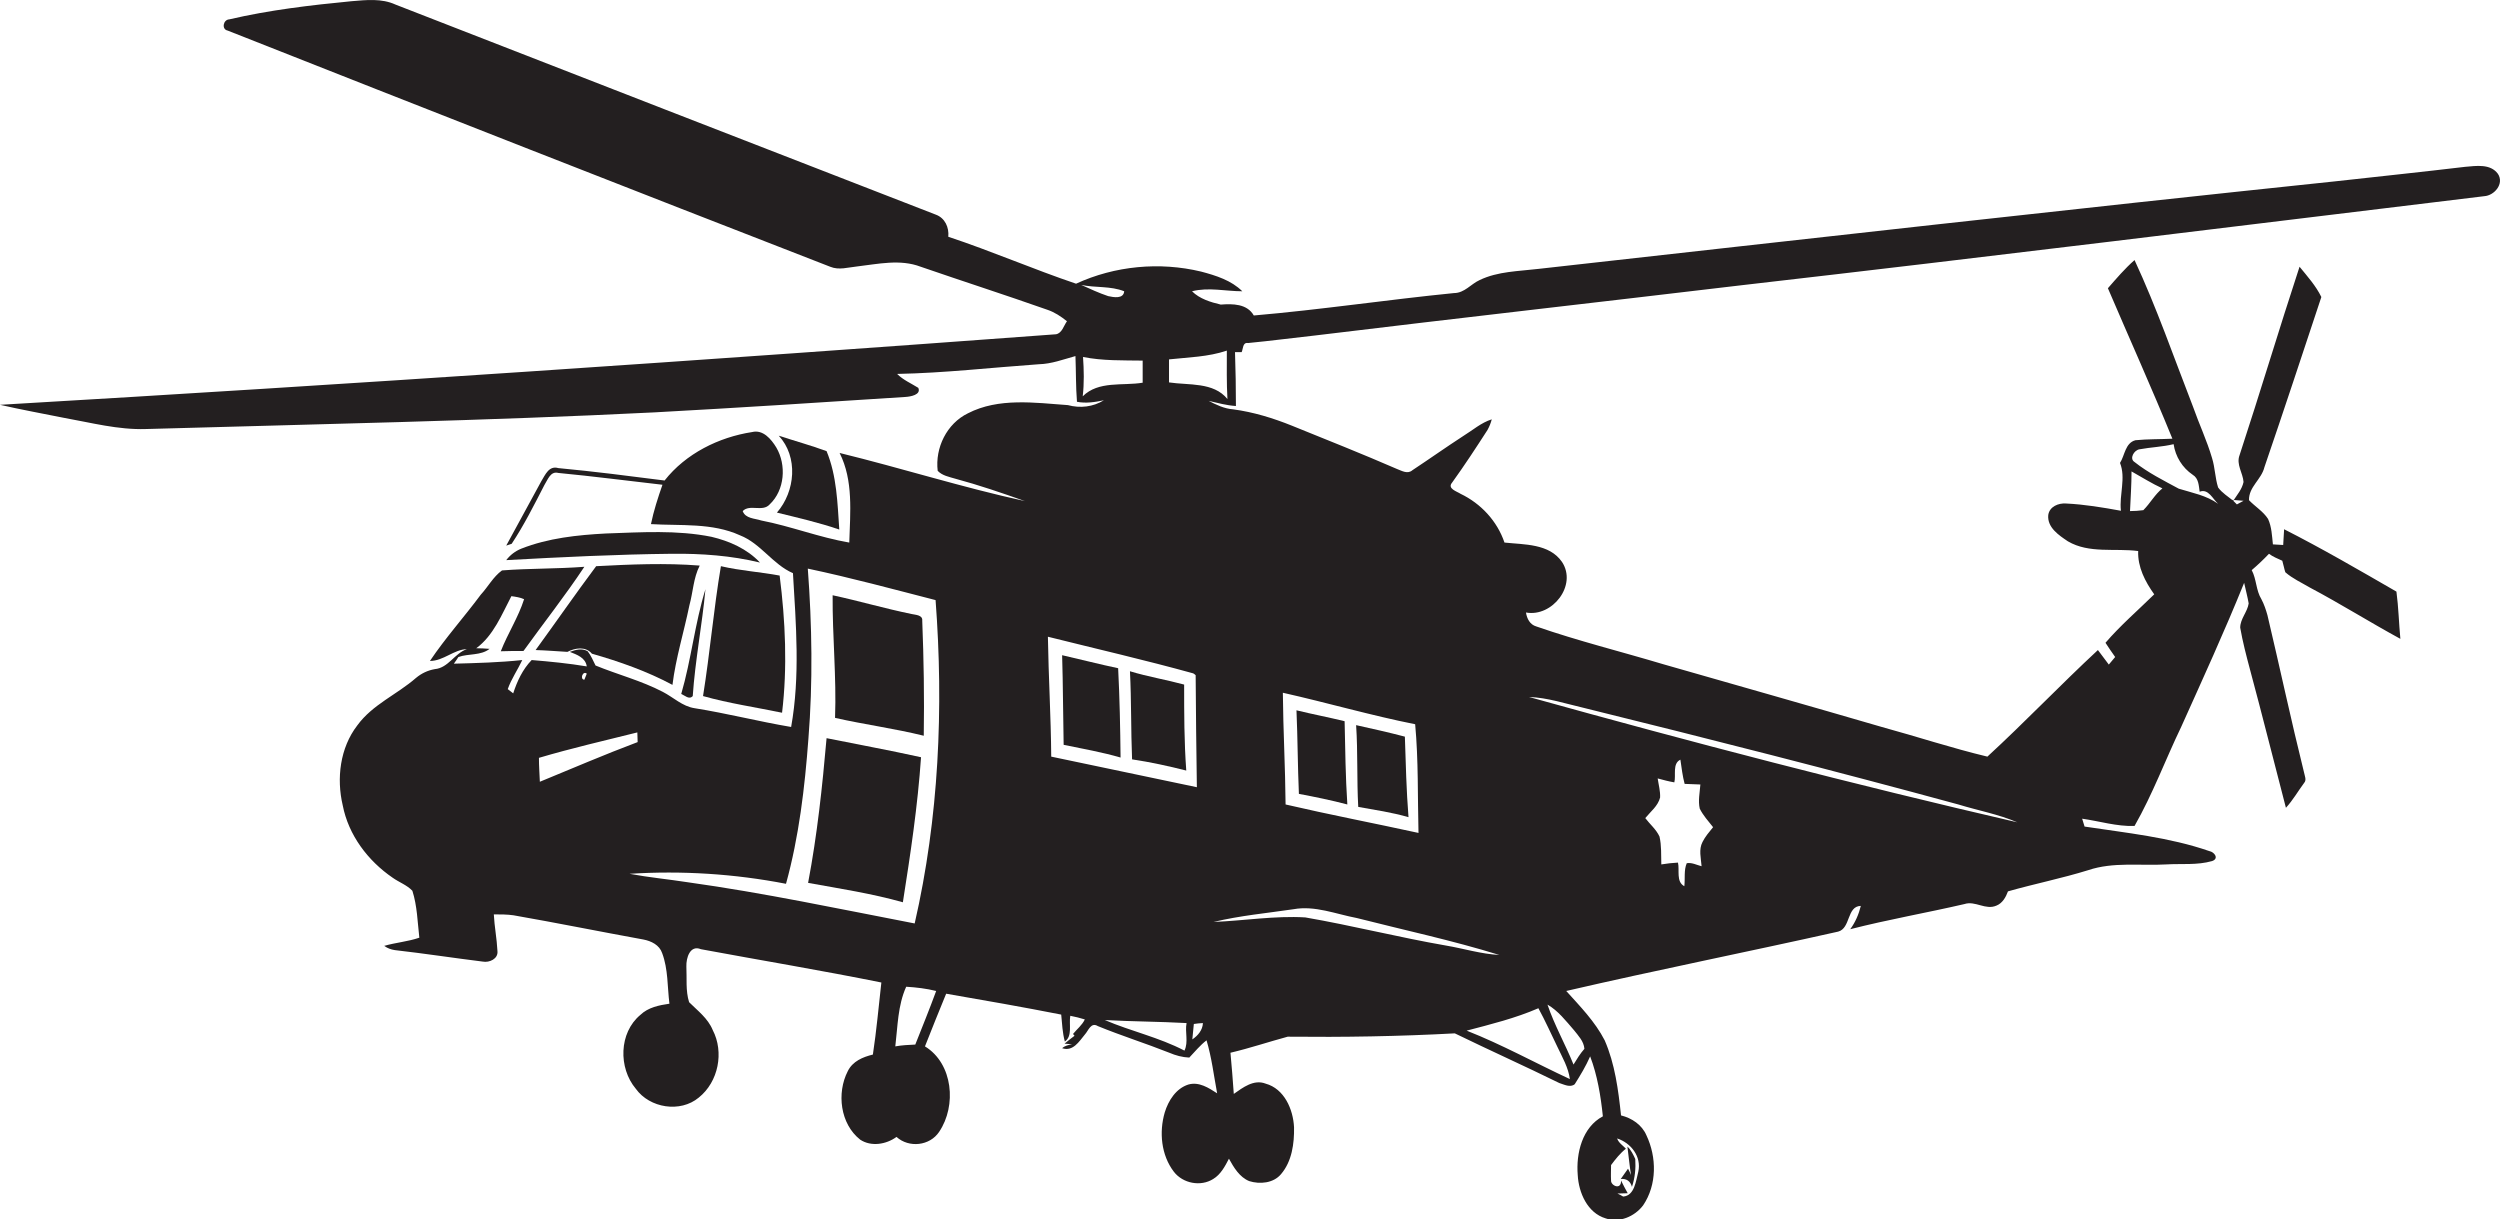 <?xml version="1.0" encoding="utf-8"?>
<!-- Generator: Adobe Illustrator 19.2.0, SVG Export Plug-In . SVG Version: 6.00 Build 0)  -->
<svg version="1.1" id="Layer_1" xmlns="http://www.w3.org/2000/svg" xmlns:xlink="http://www.w3.org/1999/xlink" x="0px" y="0px"
	 viewBox="0 0 825.7 402.7" enable-background="new 0 0 825.7 402.7" xml:space="preserve">
<g>
	<path fill="#231F20" d="M825,57.4c-2.5-3.4-7.2-2.6-10.8-2.3c-14.3,1.7-28.6,3.2-43,4.8c-87.7,9.2-175.3,19.1-263,28.9
		c-6.6,0.8-13.5,0.8-19.5,3.7c-2.9,1.3-5,4.3-8.5,4.3c-22.1,2.2-44,5.5-66.1,7.4c-2.2-3.9-7-3.9-10.9-3.6c-3.4-0.8-7-1.9-9.5-4.4
		c5.5-1.4,11.1,0,16.6,0c-3.6-3.6-8.7-5.2-13.6-6.5c-13.7-3.3-28.5-1.9-41.3,4c-14.2-4.8-28-10.8-42.2-15.5c0.3-3.1-1.1-6.2-4.1-7.3
		C249.6,47.8,190.1,24.7,130.6,1.5c-4.6-2.1-9.7-1.5-14.5-1.1c-13.5,1.3-27.1,2.9-40.4,6c-2,0.1-2.6,3.3-0.5,3.7
		c66.3,26.2,132.6,52.2,199,78c2.9,1.2,5.9,0.2,8.9-0.1c6.9-0.8,14.2-2.5,21,0.1c13.9,4.8,27.9,9.3,41.8,14.2
		c2.4,0.8,4.5,2.2,6.5,3.8c-1.1,1.5-1.6,3.9-3.6,4.3C232.6,119,116.3,126.9,0,133.7c7,1.6,14.1,2.9,21.1,4.3c9,1.6,17.9,4,27.1,3.7
		c56-1.6,111.9-2.7,167.9-5.5c27.7-1.5,55.3-3.3,83-5.1c1.6-0.1,5.2-0.7,4.2-3c-2.4-1.5-5-2.6-7-4.6c15.6-0.3,31.2-2.1,46.8-3.2
		c4.2-0.1,8.1-1.6,12.1-2.7c0.2,5,0.1,10.1,0.5,15.1c3,0.6,6,0.1,8.9-0.5c-3.6,2.2-7.8,2.7-11.9,1.6c-11-0.8-22.9-2.5-33,2.7
		c-7,3.4-10.9,11.4-10,19c1.5,1.6,3.8,2,5.8,2.6c7.8,2.1,15.4,4.7,23,7.4c-20.6-4.5-40.8-10.9-61.2-15.9c4.6,9.1,3.5,19.7,3.2,29.6
		c-9.9-1.7-19.3-5.4-29.1-7.3c-2.1-0.7-5.2-0.6-6.1-3.1c2.3-2.4,6.6,0.4,8.9-2.2c5-4.7,5.6-13,2.2-18.8c-1.7-2.8-4.4-6-8-5.1
		c-11,1.7-21.9,7.1-28.9,16c-11.7-1.5-23.4-3-35.1-4.1c-3.1-0.9-4.3,2.2-5.6,4.3c-3.9,7.1-7.7,14.2-11.6,21.3
		c0.5-0.2,1.4-0.5,1.8-0.6c4.1-6.2,7.4-12.8,10.8-19.4c1.1-1.7,2-4.7,4.6-4c11.5,1.1,22.9,2.6,34.4,3.9c-1.5,4.3-2.9,8.6-3.8,13
		c9.8,0.6,20.2-0.5,29.4,3.7c6.9,2.7,10.8,9.6,17.5,12.5c1,16.9,2.4,34-0.6,50.8c-10.7-1.8-21.2-4.5-31.9-6.2c-4-0.6-7-3.6-10.5-5.4
		c-7.1-3.7-14.9-5.7-22.2-8.7c-0.8-1.6-1.5-3.3-2.6-4.7c-1.9-1.1-4-0.5-5.9,0.2c2.3,0.9,5.2,1.9,5.6,4.8c-6-1-12.1-1.6-18.2-2.1
		c-3,3.1-4.8,7-6.1,11c-0.4-0.3-1.3-1-1.8-1.4c1.2-3.4,3.3-6.4,4.8-9.6c-7.5,0.8-15.1,1-22.6,1.2c0.4-0.5,1.1-1.6,1.5-2.2
		c3.3-1.2,7.4-0.4,10.3-2.7c-1.1-0.1-3.3-0.2-4.4-0.2c5.7-4.2,8.4-11.1,11.6-17.2c1.4,0.2,2.9,0.4,4.2,1c-1.9,6-5.4,11.3-7.7,17.2
		c2.5-0.1,5-0.1,7.5-0.1c6.7-9.3,13.8-18.3,20.1-27.8c-9.1,0.7-18.2,0.5-27.2,1.2c-2.9,2.1-4.6,5.4-7,8
		c-5.5,7.4-11.7,14.3-16.8,21.9c4.5,0,7.9-3.8,12.2-3.9c-4.1,1.4-6.1,6.2-10.6,6.6c-2.3,0.4-4.4,1.4-6.2,2.9
		c-6.3,5.5-14.4,8.8-19.4,15.7c-5.7,7.4-6.9,17.5-4.8,26.4c1.9,9.8,8.3,18.3,16.5,23.9c2.1,1.5,4.7,2.4,6.5,4.3
		c1.6,5,1.7,10.3,2.3,15.5c-3.8,1.3-7.8,1.6-11.6,2.7c1.1,0.8,2.2,1.2,3.5,1.4c9.7,1.1,19.4,2.6,29.1,3.8c2.1,0.4,5.1-0.9,4.8-3.5
		c-0.2-4.1-1-8.1-1.2-12.1c2.2,0,4.4,0,6.5,0.3c14.3,2.5,28.6,5.4,42.9,8c2.6,0.5,5.3,1.8,6.2,4.5c2,5.3,1.7,11.1,2.4,16.7
		c-3.4,0.5-7,1.2-9.6,3.7c-7.1,5.9-7.3,17.5-1.5,24.4c4.6,6.4,14.7,8,20.8,2.9c6.5-5.2,8.4-15,4.6-22.3c-1.6-3.9-5-6.4-7.8-9.2
		c-1.2-3.8-0.7-7.9-0.9-11.8c-0.1-2.8,1.2-7.2,4.8-5.7c19.9,3.7,39.8,7,59.6,11c-0.9,7.9-1.6,15.9-2.8,23.8
		c-3.3,0.8-6.7,2.2-8.3,5.5c-3.7,7.2-2.5,17.4,4.1,22.6c3.6,2.4,8.6,1.6,12-0.9c4.1,3.7,11,3,14.1-1.7c5.8-8.6,4.6-22.5-4.7-28.2
		c2.3-5.8,4.6-11.6,7-17.4c12.7,2.2,25.3,4.4,38,6.9c0.3,3,0.4,6,1.2,8.9c2.6-1.8,1.3-5.7,1.8-8.5c1.6,0.3,3.2,0.7,4.8,1.2
		c-0.9,1.9-2.6,3.2-3.9,4.8l0.5,0.6c-1.1,0.8-2.2,1.7-3.3,2.6l2.5,0.2c-1.2,0.2-2.4,0.5-3.3,1.3c3.6,1.2,5.6-2.2,7.5-4.5
		c1.2-1.3,2-4.2,4.3-2.8c7.8,3.2,15.8,5.7,23.6,8.8c2.1,0.9,4.3,1.5,6.6,1.6c1.9-2,3.6-4.1,5.7-5.7c1.7,5.7,2.4,11.6,3.5,17.5
		c-2.8-1.8-6-3.9-9.5-2.9c-4.1,1.3-6.6,5.3-7.8,9.2c-1.9,6.5-1.2,14.1,3,19.6c3,3.9,8.9,5,13,2.4c2.5-1.5,3.9-4.2,5.2-6.7
		c1.6,2.9,3.5,6.1,6.7,7.4c3.5,1.1,8,0.7,10.5-2.3c3.6-4.2,4.4-10.1,4.3-15.5c-0.3-5.9-3.2-12.7-9.4-14.4c-3.9-1.5-7.5,1.3-10.5,3.4
		c-0.3-4.6-0.7-9.1-1.1-13.6c6.4-1.5,12.6-3.6,18.9-5.3c18.4,0.2,36.8-0.1,55.2-1.1c11.5,5.6,23.1,10.8,34.5,16.4
		c1.6,0.5,3.6,1.6,5.1,0.4c1.9-3,3.7-6,5.1-9.2c2.4,6.3,3.5,13.1,4.2,19.8c-6.8,3.6-8.9,12.2-8.3,19.4c0.3,5.8,3.2,12.5,9.2,14.3
		c4.5,1.6,9.6-0.6,12.4-4.3c4.6-6.8,4.5-15.9,1.1-23.1c-1.5-3.5-4.8-5.7-8.4-6.6c-0.9-8.4-2-17-5.4-24.8
		c-3.2-6.2-8.1-11.2-12.7-16.3c29.8-6.9,59.9-12.9,89.8-19.6c4.2-1.1,2.8-8.4,7.5-8.5c-0.7,2.8-1.8,5.4-3.5,7.7
		c12.5-3.2,25.2-5.4,37.7-8.3c3.6-1.2,7,2.1,10.6,0.5c2-0.8,3.1-2.8,3.8-4.7c8.8-2.5,17.8-4.3,26.5-7c8.3-2.8,17.2-1.4,25.8-1.9
		c5-0.3,10.2,0.3,15.1-1.1c2.4-0.8,0.8-3-0.9-3.3c-13.3-4.6-27.4-6-41.2-8.1c-0.3-0.9-0.5-1.7-0.8-2.6c5.7,0.8,11.4,2.6,17.3,2.4
		c6-10.5,10.2-21.9,15.4-32.7c7.1-15.8,14.3-31.5,20.8-47.6c0.5,2.3,1.1,4.5,1.5,6.8c-0.4,2.8-2.8,5.1-2.8,8c0.8,4.6,2,9.2,3.2,13.7
		c4.1,15.2,7.9,30.5,11.9,45.8c2.3-2.5,4-5.5,6-8.2c0.9-1,0.2-2.3,0-3.4c-4.3-17.3-8-34.7-12.1-52c-0.5-1.8-1.1-3.6-2-5.3
		c-1.8-2.9-1.6-6.6-3.2-9.6c2-1.7,3.9-3.5,5.7-5.4c1.3,1,2.9,1.6,4.4,2.3c0.4,1.3,0.6,2.6,1,3.8c2.4,2.1,5.3,3.4,8,5
		c10.2,5.4,19.9,11.5,30,17c-0.5-5.2-0.6-10.4-1.3-15.6c-12.3-7.1-24.5-14.2-37.1-20.6c-0.1,1.7-0.2,3.5-0.3,5.2
		c-1.1-0.1-2.3-0.1-3.4-0.2c-0.3-2.8-0.4-5.8-1.6-8.4c-1.6-2.5-4.3-4.1-6.3-6.2c-0.1-4.4,4.1-6.8,5.1-10.9
		c6.4-18.7,12.6-37.5,18.8-56.2c-1.8-3.7-4.6-6.8-7.2-10c-6.8,20.7-13,41.5-19.8,62.2c-1.2,3.1,1.1,5.9,1.3,8.9
		c-0.5,2.4-2.1,4.2-3.4,6.2c-1.7-1.4-3.7-2.6-5-4.4c-1-3.1-1-6.5-2-9.7c-1.7-5.8-4.3-11.3-6.3-17c-6.3-16.2-12-32.7-19.3-48.4
		c-3.2,2.8-6,6.1-8.8,9.3c7.1,16.6,14.5,33,21.3,49.7c-4.1,0.2-8.1,0.1-12.2,0.5c-3.4,0.9-3.5,5-5.1,7.5c2,5-0.3,10.5,0.3,15.8
		c-6-1.1-12-2.1-18.1-2.4c-2.5-0.2-5.5,1-5.9,3.8c-0.4,4.1,3.5,6.7,6.5,8.7c7,4.1,15.5,2.2,23.2,3.2c-0.2,5.3,2.3,10.1,5.3,14.3
		c-5.4,5.3-11.2,10.3-16.1,16c1,1.6,2.1,3.1,3.2,4.7c-0.7,0.8-1.4,1.7-2.1,2.5c-1.2-1.6-2.4-3.2-3.6-4.8
		c-12.4,11.5-24.1,23.8-36.5,35.2c-11.7-2.8-23.2-6.6-34.9-9.8c-24-7-48-13.8-72.1-20.7c-14-4.2-28.2-7.7-42-12.5
		c-2.1-0.6-3.1-2.6-3.4-4.6c8.7,1.6,17-9,11.9-16.7c-4.2-6.1-12.5-5.7-19-6.4c-2.4-7.1-7.8-12.9-14.5-16.1c-1.2-0.8-4.5-1.7-2.8-3.7
		c4.1-5.7,7.9-11.5,11.7-17.4c0.6-1.1,1.1-2.3,1.4-3.5c-3.5,1.1-6.3,3.6-9.4,5.5c-5.7,3.7-11.2,7.6-16.8,11.3
		c-1.6,1.4-3.5,0.2-5.1-0.4c-11.5-5-23.1-9.6-34.7-14.3c-6.2-2.5-12.7-4.5-19.4-5.4c-2.9-0.2-5.6-1.5-8.1-2.8c3,0.7,5.9,1.5,9,1.7
		c0-5.9-0.1-11.9-0.3-17.8c0.6,0,1.7,0,2.2,0c0.5-1.1,0.3-3.3,2.1-3c7.4-0.7,14.8-1.7,22.2-2.5c46.9-5.7,93.9-11,140.9-16.6
		c81.8-9.4,163.5-19.5,245.2-29.4C823.8,64.6,827.2,60.7,825,57.4z M193.8,222.5c-0.2,0.5-0.6,1.5-0.8,2
		C191.4,224.4,192.5,221.4,193.8,222.5z M178,250.3c10.8-3.2,21.7-5.7,32.5-8.4c0,0.8,0.1,2.4,0.1,3.2c-10.9,4.1-21.6,8.7-32.3,13.1
		C178.2,255.6,178,253,178,250.3z M302.3,345c-2.2,0.1-4.4,0.2-6.6,0.6c0.8-6.6,0.8-13.5,3.6-19.7c3.3,0.2,6.7,0.6,9.9,1.4
		C307,333.3,304.6,339.2,302.3,345z M302.1,305c-24.9-4.8-49.8-10.1-74.9-13.6c-6.4-1-12.9-1.6-19.3-2.8c17.3-1.1,34.7,0,51.7,3.3
		c4.3-15.6,6.2-31.8,7.4-47.9c1.5-18.7,1.2-37.5-0.2-56.2c14.2,3,28.2,6.8,42.2,10.4C311.7,233.9,310.1,270.1,302.1,305z
		 M532.1,384.8c1.5-2,3-3.9,4.9-5.4c-1-1.1-2.4-1.9-2.9-3.4c4.6,1.5,8.1,6,7,11c-0.8,3-1.2,7.9-5,8.2c-0.5-0.3-1.4-0.8-1.9-1
		l3.4-0.1c-0.8-1.4-1.5-2.8-2.2-4.2c0.1,3.3-3.4,1.7-3.3,0C532,388.2,532.1,386.5,532.1,384.8z M741,165.4c-0.8,0.4-1.5,0.8-2.2,1.2
		c-0.5-0.5-1-1-1.5-1.5C738.5,165.2,739.8,165.3,741,165.4z M706.6,148.4c3.8-0.7,7.6-0.8,11.3-1.7c0.6,4.1,2.9,7.8,6.3,10.1
		c2,1.2,2,3.6,2.3,5.6c2.9-1.1,4.3,2.4,6.1,4c-3.9-2.8-8.5-3.6-13-5c-5-2.7-10.2-5.3-14.6-8.8C703.2,151.5,704.8,148.7,706.6,148.4z
		 M707.9,168.5c-1.5,0.2-2.9,0.3-4.4,0.3c0.2-4.4,0.5-8.7,0.5-13.1c3.4,1.9,6.7,4,10.2,5.6C711.7,163.3,710.2,166.2,707.9,168.5z
		 M519.9,340.3c1.4,1.8,3.2,3.6,3.4,6.1c-1.4,1.6-2.5,3.4-3.6,5.2c-2.7-6.7-6.3-13-8.6-19.8C514.6,333.8,517.2,337.2,519.9,340.3z
		 M562.3,278.1c-1.3,2.5-0.5,5.3-0.3,8c-1.6-0.4-3.2-1.3-4.9-1c-1,2.3-0.5,5.1-0.8,7.6c-2.8-1.5-1.5-5.3-2.1-7.8
		c-1.9,0.1-3.7,0.3-5.5,0.6c-0.1-3.1,0.1-6.2-0.6-9.2c-1.1-2.4-3.2-4.1-4.7-6.1c1.8-2.2,4.2-4,4.9-6.8c0.1-2.1-0.5-4.2-0.8-6.3
		c1.8,0.5,3.7,1,5.5,1.3c0.6-2.4-0.7-6.2,2-7.5c0.4,2.7,0.7,5.4,1.4,8c1.7,0.1,3.5,0.1,5.2,0.2c-0.2,2.7-0.8,5.4-0.2,8
		c1.1,2.2,2.8,4.1,4.4,6.1C564.5,274.8,563.2,276.3,562.3,278.1z M523.1,233.8c41.3,10.2,82.6,20.7,123.7,31.9
		c6.5,2,13.2,3.2,19.5,5.9c-54.1-12.5-107.8-26.5-161.3-41.4C511.1,230.4,517,232.4,523.1,233.8z M508.1,333
		c2.3,4.2,4.2,8.5,6.3,12.8c1.6,3.4,3.6,6.8,4.1,10.6c-11.4-5.3-22.4-11.4-34.1-16C492.4,338.3,500.5,336.3,508.1,333z M467.4,239.2
		c1.1,11.9,0.8,24,1.1,35.9c-14.6-3.2-29.3-6-43.9-9.4c-0.1-12.3-0.8-24.6-0.9-36.9C438.4,232.1,452.8,236.3,467.4,239.2z
		 M427.2,300.3c7.1-1.3,14,1.6,20.9,2.9c15.7,4,31.6,7.4,47.1,12.2c-6-0.3-11.7-2.1-17.6-3.1c-15.6-2.7-30.9-6.6-46.5-9.3
		c-10.1-0.6-20.2,1.1-30.3,1.5C409.6,302.4,418.4,301.6,427.2,300.3z M371.3,96.2c-0.2,2.6-3.5,2-5.3,1.6c-3-1-6-2.4-8.9-3.7
		C361.8,95.1,366.8,94.4,371.3,96.2z M357.6,130.9c0.5-4.3,0.4-8.7,0.1-13c6.5,1.3,13.1,1.1,19.7,1.2c0,2.4,0,4.9,0,7.3
		C370.8,127.5,362.8,125.7,357.6,130.9z M391.2,347c-8.4-4.4-17.7-6.4-26.3-10.1c9,0.5,18,0.5,27,1
		C391.3,340.9,392.6,344.1,391.2,347z M347.2,249.9c-0.1-13.2-0.9-26.4-1.1-39.6c16,4,32.1,7.7,48,12.1c0.2,0.1,0.6,0.4,0.8,0.6
		c0.1,12.3,0.2,24.7,0.4,37C379.3,256.6,363.2,253.3,347.2,249.9z M393.8,343.3c0.2-1.7,0.3-3.4,0.5-5.1c0.7-0.1,2.2-0.3,3-0.3
		C397.2,340.2,395.7,342,393.8,343.3z M386.1,126.3c0-2.5,0-5.1,0-7.6c6.4-0.7,12.9-0.8,19.1-2.9c0,5.3-0.1,10.7,0.2,16
		C400.8,126.1,392.6,127.3,386.1,126.3z"/>
	<path fill="#231F20" d="M256.6,169.3c6.9,1.7,13.9,3.3,20.6,5.6c-0.6-8.7-0.8-17.7-4.2-25.9c-5.2-1.9-10.6-3.4-15.8-5.1
		C263.7,150.9,262.7,162.3,256.6,169.3z"/>
	<path fill="#231F20" d="M200.1,176.2c-9.4,0.5-19,1.5-27.9,5c-2,0.8-3.7,2.1-5,3.8c18.2-1,36.5-1.9,54.8-2.1
		c9.7-0.1,19.5,0.6,29,2.9c-4.2-4.5-10.1-7.1-16-8.5C223.6,175,211.8,175.8,200.1,176.2z"/>
	<path fill="#231F20" d="M196.9,187c-6.8,9.1-13.3,18.5-20,27.7c3.5,0.1,7,0.4,10.5,0.6c2.5-1.3,6-1.9,8.1,0.6
		c9.1,2.6,18.2,5.8,26.6,10.3c1.1-8.9,3.8-17.5,5.6-26.3c1.2-4.3,1.3-9,3.4-13.1C219.7,185.9,208.3,186.4,196.9,187z"/>
	<path fill="#231F20" d="M257.5,190.1c-6.4-1.2-13-1.6-19.4-3.1c-2.4,14.2-3.6,28.6-5.9,42.9c8.5,2.4,17.4,3.7,26.1,5.5
		C260.1,220.4,259.4,205.1,257.5,190.1z"/>
	<path fill="#231F20" d="M228.8,229.9c0.8-11.8,3.1-23.5,4.2-35.3c-3.5,11.3-4.7,23.3-8,34.6C226.2,229.7,227.6,231.2,228.8,229.9z"
		/>
	<path fill="#231F20" d="M301.1,202.8c-8.8-1.8-17.3-4.3-26.1-6.2c-0.1,13.5,1.3,27,0.8,40.5c9.7,2.2,19.6,3.5,29.3,5.9
		c0.2-12.7,0-25.3-0.5-38C304.8,203.1,302.4,203.1,301.1,202.8z"/>
	<path fill="#231F20" d="M350.8,216.4c0.3,9.9,0.3,19.7,0.5,29.6c6.3,1.3,12.6,2.4,18.8,4.2c-0.1-9.8-0.3-19.7-0.8-29.5
		C363.1,219.4,357,217.8,350.8,216.4z"/>
	<path fill="#231F20" d="M373.2,221.7c0.5,9.7,0.3,19.4,0.7,29.1c6,0.9,12,2.2,17.9,3.7c-0.7-9.5-0.7-19-0.7-28.4
		C385.2,224.5,379.1,223.5,373.2,221.7z"/>
	<path fill="#231F20" d="M445,265.7c-0.6-9.1-0.7-18.3-0.9-27.5c-5.3-1.3-10.6-2.3-15.9-3.6c0.4,9.2,0.4,18.4,0.8,27.6
		C434.3,263.2,439.7,264.3,445,265.7z"/>
	<path fill="#231F20" d="M465.2,269.9c-0.7-8.8-0.9-17.7-1.2-26.6c-5.3-1.4-10.7-2.6-16.1-3.8c0.6,9,0.2,18,0.7,27
		C454.1,267.5,459.7,268.3,465.2,269.9z"/>
	<path fill="#231F20" d="M266.9,291.6c10.5,1.9,21,3.5,31.3,6.4c2.5-15.9,4.9-31.8,6-47.9c-10.4-2.3-20.8-4.2-31.2-6.3
		C271.6,259.8,269.9,275.8,266.9,291.6z"/>
	<path fill="#231F20" d="M539,392c1-3,1.3-6.1,1.1-9.2c-0.7-1.5-1.4-3-2.6-4.1c0.4,3.1,0.7,6.3,1.2,9.4c-0.2-0.5-0.7-1.6-1-2.1
		c-0.6,0.9-1.8,2.6-2.4,3.4C537.3,389.2,538.5,390.2,539,392z"/>
</g>
</svg>

